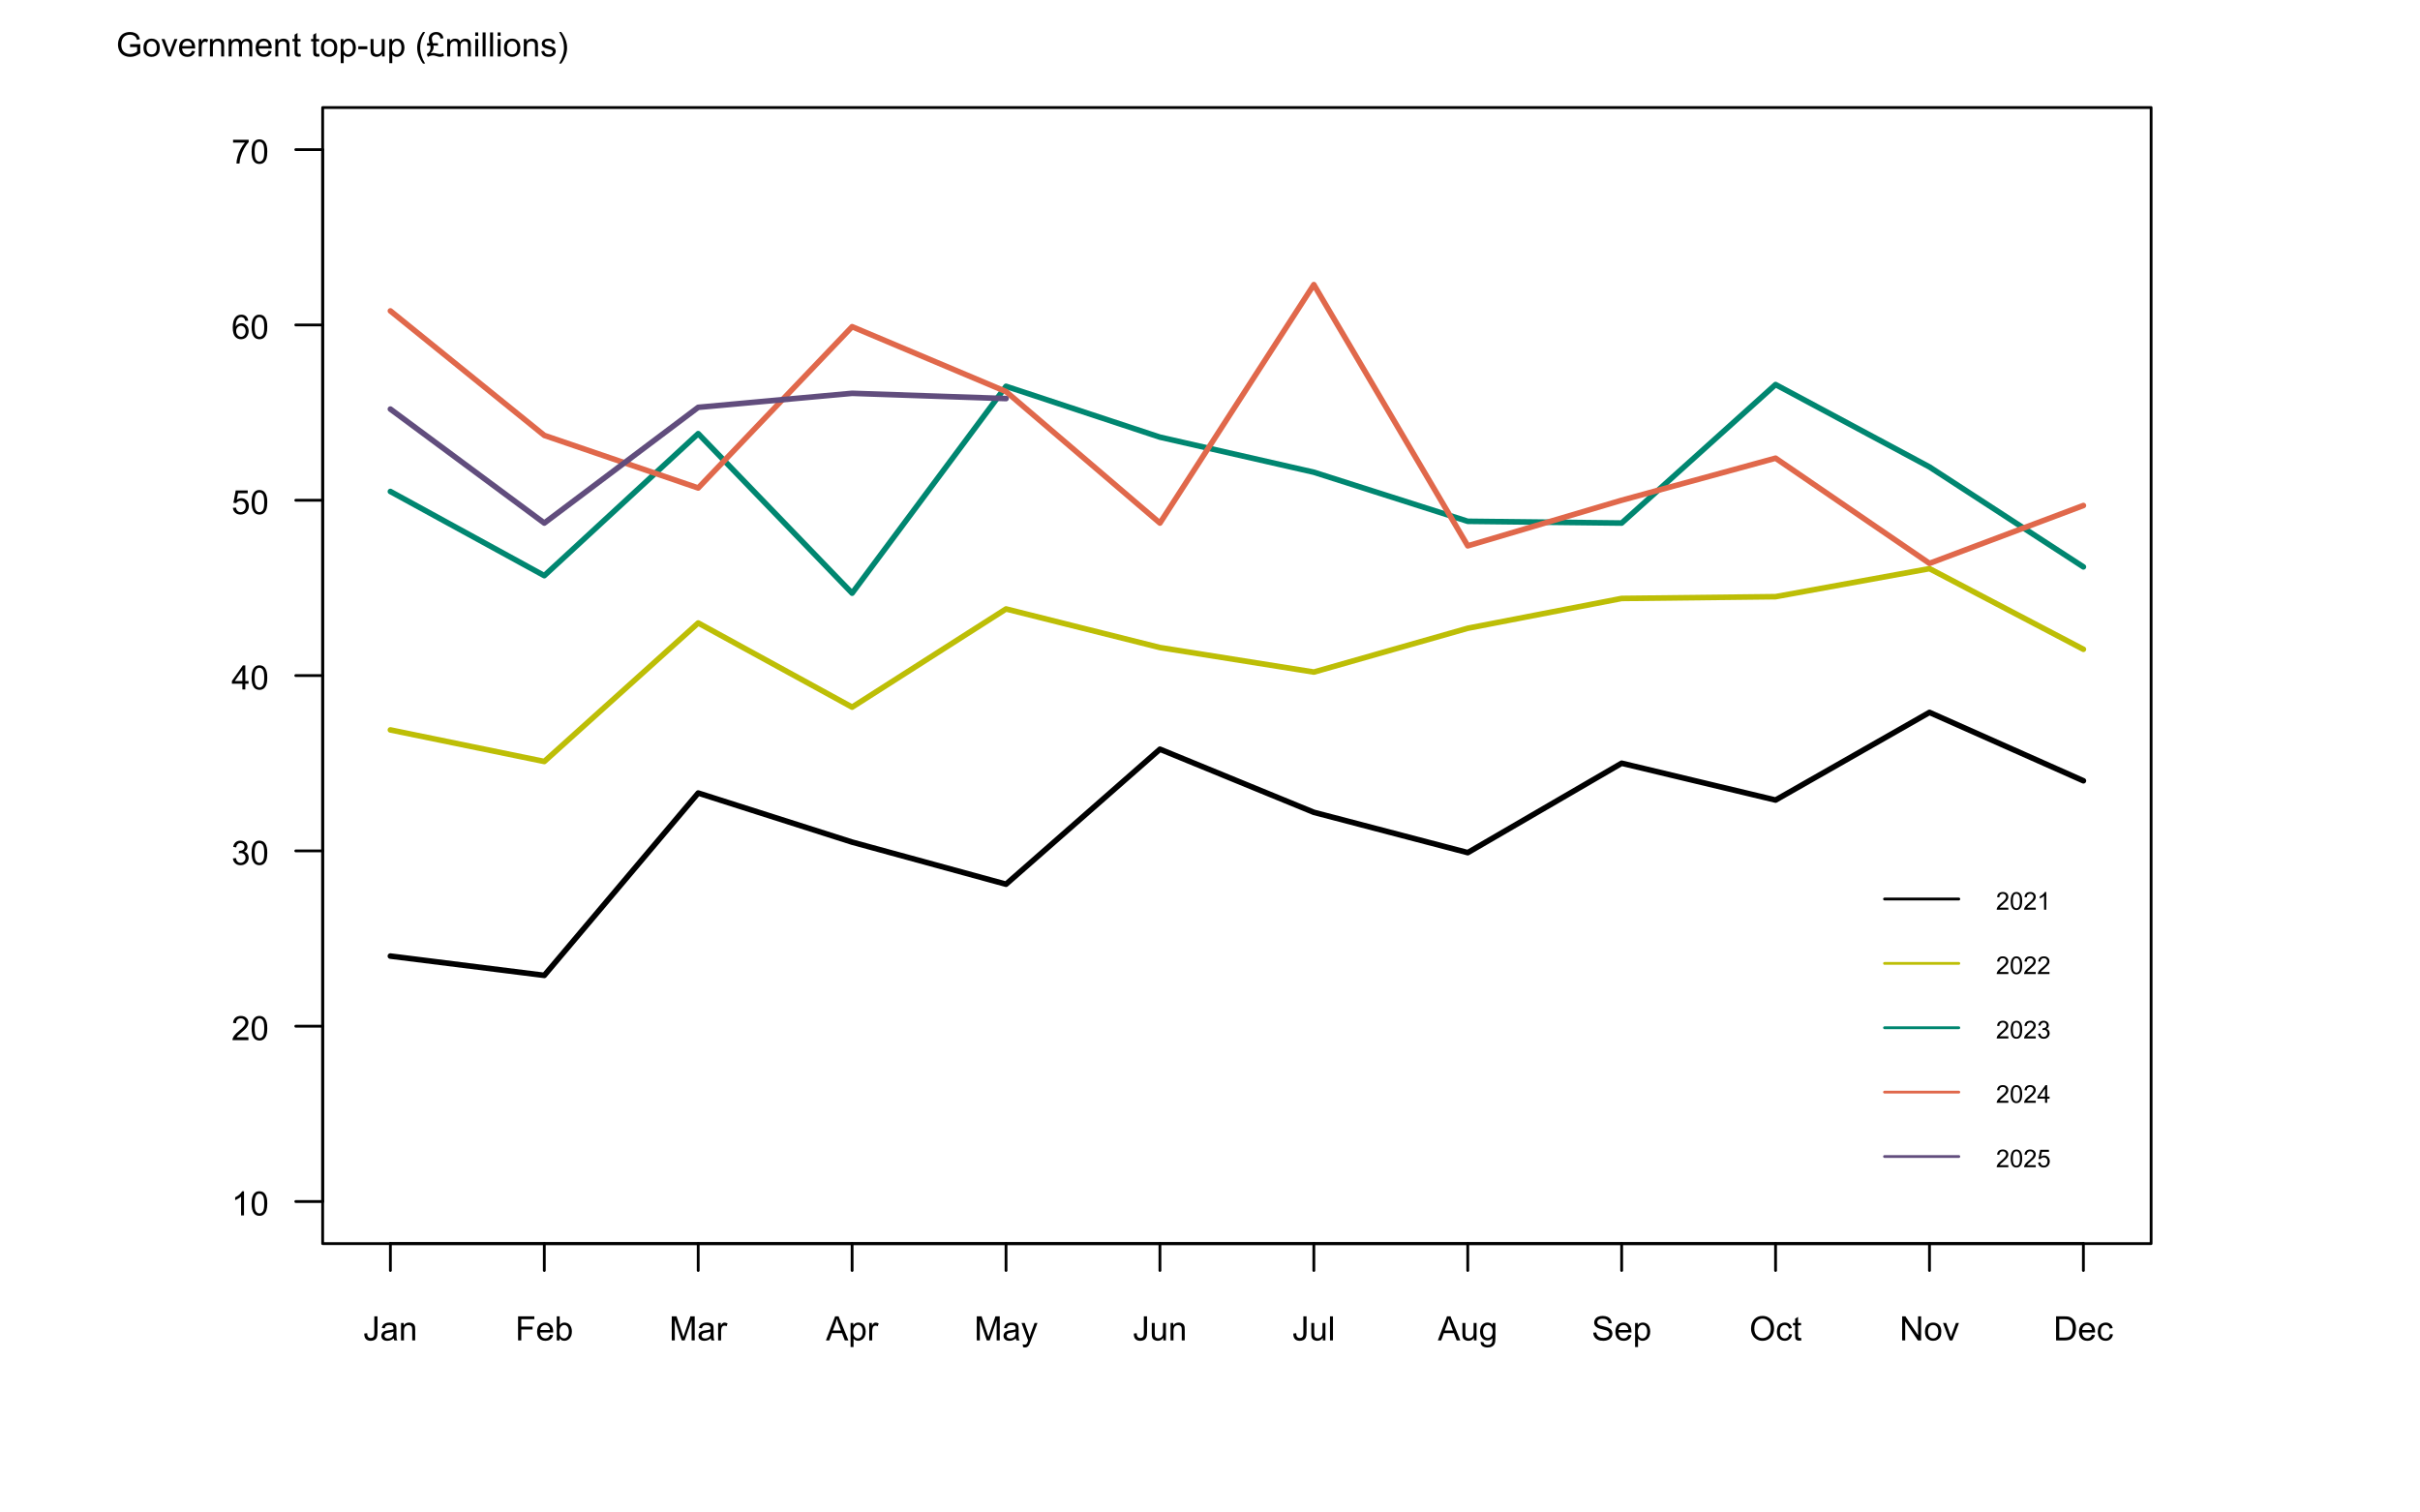 <?xml version="1.0" encoding="UTF-8"?>
<svg xmlns="http://www.w3.org/2000/svg" xmlns:xlink="http://www.w3.org/1999/xlink" width="648" height="405" viewBox="0 0 648 405">
<defs>
<g>
<g id="glyph-0-0">
<path d="M 3.352 0 L 2.562 0 L 2.562 -5.039 C 2.371 -4.859 2.121 -4.676 1.812 -4.496 C 1.504 -4.312 1.227 -4.176 0.98 -4.086 L 0.98 -4.852 C 1.422 -5.059 1.809 -5.312 2.141 -5.609 C 2.473 -5.902 2.707 -6.191 2.844 -6.469 L 3.352 -6.469 Z M 3.352 0 "/>
</g>
<g id="glyph-0-1">
<path d="M 0.375 -3.176 C 0.375 -3.938 0.453 -4.551 0.609 -5.016 C 0.766 -5.48 1 -5.84 1.309 -6.09 C 1.617 -6.344 2.004 -6.469 2.473 -6.469 C 2.82 -6.469 3.121 -6.398 3.383 -6.262 C 3.645 -6.121 3.859 -5.922 4.031 -5.656 C 4.199 -5.395 4.332 -5.078 4.43 -4.699 C 4.527 -4.324 4.574 -3.816 4.574 -3.176 C 4.574 -2.422 4.496 -1.812 4.344 -1.348 C 4.188 -0.883 3.953 -0.523 3.645 -0.27 C 3.336 -0.016 2.945 0.109 2.473 0.109 C 1.852 0.109 1.363 -0.113 1.012 -0.559 C 0.586 -1.094 0.375 -1.969 0.375 -3.176 M 1.188 -3.176 C 1.188 -2.121 1.309 -1.414 1.559 -1.066 C 1.805 -0.715 2.109 -0.539 2.473 -0.539 C 2.836 -0.539 3.145 -0.715 3.391 -1.066 C 3.637 -1.418 3.762 -2.121 3.762 -3.176 C 3.762 -4.238 3.637 -4.941 3.391 -5.289 C 3.145 -5.641 2.836 -5.812 2.465 -5.812 C 2.102 -5.812 1.812 -5.66 1.594 -5.352 C 1.324 -4.961 1.188 -4.234 1.188 -3.176 Z M 1.188 -3.176 "/>
</g>
<g id="glyph-0-2">
<path d="M 4.531 -0.762 L 4.531 0 L 0.273 0 C 0.266 -0.191 0.297 -0.375 0.363 -0.551 C 0.473 -0.84 0.648 -1.125 0.887 -1.406 C 1.125 -1.688 1.469 -2.012 1.922 -2.383 C 2.621 -2.957 3.094 -3.41 3.34 -3.746 C 3.586 -4.082 3.711 -4.398 3.711 -4.699 C 3.711 -5.012 3.598 -5.277 3.371 -5.492 C 3.148 -5.707 2.855 -5.812 2.496 -5.812 C 2.113 -5.812 1.809 -5.699 1.582 -5.473 C 1.352 -5.242 1.238 -4.926 1.234 -4.523 L 0.422 -4.605 C 0.477 -5.211 0.688 -5.676 1.051 -5.992 C 1.414 -6.309 1.902 -6.469 2.516 -6.469 C 3.133 -6.469 3.621 -6.297 3.98 -5.953 C 4.34 -5.613 4.523 -5.188 4.523 -4.68 C 4.523 -4.422 4.469 -4.168 4.363 -3.922 C 4.258 -3.672 4.082 -3.41 3.84 -3.133 C 3.594 -2.859 3.188 -2.48 2.617 -2 C 2.145 -1.602 1.84 -1.332 1.703 -1.188 C 1.57 -1.047 1.461 -0.902 1.371 -0.762 Z M 4.531 -0.762 "/>
</g>
<g id="glyph-0-3">
<path d="M 0.379 -1.699 L 1.168 -1.805 C 1.258 -1.359 1.414 -1.035 1.633 -0.836 C 1.852 -0.641 2.117 -0.539 2.43 -0.539 C 2.801 -0.539 3.117 -0.668 3.371 -0.926 C 3.629 -1.184 3.758 -1.504 3.758 -1.887 C 3.758 -2.25 3.637 -2.547 3.402 -2.785 C 3.164 -3.02 2.863 -3.137 2.496 -3.137 C 2.348 -3.137 2.16 -3.109 1.938 -3.051 L 2.027 -3.742 C 2.078 -3.738 2.121 -3.734 2.152 -3.734 C 2.488 -3.734 2.793 -3.824 3.062 -4 C 3.332 -4.176 3.469 -4.445 3.469 -4.812 C 3.469 -5.102 3.367 -5.344 3.172 -5.531 C 2.977 -5.723 2.723 -5.82 2.414 -5.82 C 2.105 -5.82 1.848 -5.723 1.645 -5.527 C 1.438 -5.336 1.305 -5.047 1.25 -4.656 L 0.457 -4.797 C 0.555 -5.328 0.773 -5.738 1.117 -6.031 C 1.461 -6.324 1.887 -6.469 2.395 -6.469 C 2.746 -6.469 3.07 -6.395 3.367 -6.242 C 3.66 -6.09 3.887 -5.887 4.047 -5.625 C 4.203 -5.363 4.281 -5.086 4.281 -4.793 C 4.281 -4.516 4.207 -4.262 4.055 -4.035 C 3.906 -3.805 3.684 -3.625 3.391 -3.488 C 3.773 -3.402 4.07 -3.219 4.281 -2.941 C 4.492 -2.664 4.598 -2.32 4.598 -1.902 C 4.598 -1.34 4.391 -0.863 3.98 -0.473 C 3.57 -0.082 3.051 0.113 2.426 0.113 C 1.859 0.113 1.391 -0.055 1.016 -0.391 C 0.645 -0.727 0.43 -1.164 0.379 -1.699 Z M 0.379 -1.699 "/>
</g>
<g id="glyph-0-4">
<path d="M 2.91 0 L 2.91 -1.543 L 0.113 -1.543 L 0.113 -2.266 L 3.055 -6.441 L 3.699 -6.441 L 3.699 -2.266 L 4.57 -2.266 L 4.57 -1.543 L 3.699 -1.543 L 3.699 0 L 2.91 0 M 2.91 -2.266 L 2.91 -5.172 L 0.891 -2.266 Z M 2.91 -2.266 "/>
</g>
<g id="glyph-0-5">
<path d="M 0.375 -1.688 L 1.203 -1.758 C 1.266 -1.352 1.41 -1.051 1.633 -0.848 C 1.855 -0.641 2.125 -0.539 2.445 -0.539 C 2.824 -0.539 3.148 -0.684 3.41 -0.973 C 3.672 -1.258 3.805 -1.641 3.805 -2.113 C 3.805 -2.566 3.68 -2.922 3.426 -3.18 C 3.172 -3.441 2.84 -3.574 2.43 -3.574 C 2.176 -3.574 1.945 -3.516 1.742 -3.398 C 1.535 -3.285 1.375 -3.133 1.258 -2.949 L 0.516 -3.047 L 1.137 -6.355 L 4.344 -6.355 L 4.344 -5.598 L 1.77 -5.598 L 1.422 -3.867 C 1.809 -4.137 2.215 -4.27 2.641 -4.273 C 3.203 -4.27 3.68 -4.078 4.066 -3.688 C 4.453 -3.297 4.645 -2.797 4.645 -2.184 C 4.645 -1.602 4.477 -1.098 4.137 -0.672 C 3.723 -0.152 3.156 0.109 2.445 0.109 C 1.855 0.109 1.379 -0.055 1.008 -0.383 C 0.637 -0.711 0.426 -1.145 0.375 -1.688 Z M 0.375 -1.688 "/>
</g>
<g id="glyph-0-6">
<path d="M 4.477 -4.863 L 3.691 -4.805 C 3.621 -5.113 3.52 -5.34 3.391 -5.48 C 3.18 -5.707 2.914 -5.82 2.602 -5.82 C 2.348 -5.82 2.129 -5.75 1.938 -5.609 C 1.688 -5.426 1.492 -5.16 1.348 -4.812 C 1.207 -4.465 1.129 -3.965 1.125 -3.32 C 1.316 -3.613 1.547 -3.828 1.824 -3.969 C 2.098 -4.109 2.387 -4.18 2.688 -4.18 C 3.215 -4.18 3.664 -3.984 4.035 -3.598 C 4.406 -3.207 4.594 -2.707 4.594 -2.094 C 4.594 -1.688 4.504 -1.312 4.332 -0.965 C 4.156 -0.617 3.918 -0.352 3.613 -0.168 C 3.309 0.016 2.961 0.109 2.574 0.109 C 1.914 0.109 1.379 -0.133 0.961 -0.617 C 0.547 -1.102 0.34 -1.902 0.34 -3.016 C 0.34 -4.258 0.566 -5.164 1.027 -5.73 C 1.43 -6.223 1.969 -6.469 2.648 -6.469 C 3.156 -6.469 3.57 -6.328 3.895 -6.043 C 4.219 -5.758 4.414 -5.367 4.477 -4.863 M 1.25 -2.086 C 1.25 -1.816 1.305 -1.555 1.422 -1.305 C 1.539 -1.055 1.699 -0.867 1.906 -0.734 C 2.113 -0.605 2.332 -0.539 2.562 -0.539 C 2.895 -0.539 3.184 -0.676 3.422 -0.945 C 3.664 -1.215 3.785 -1.582 3.785 -2.043 C 3.785 -2.488 3.664 -2.84 3.43 -3.098 C 3.191 -3.352 2.891 -3.48 2.531 -3.48 C 2.172 -3.48 1.871 -3.352 1.621 -3.098 C 1.371 -2.84 1.25 -2.504 1.25 -2.086 Z M 1.25 -2.086 "/>
</g>
<g id="glyph-0-7">
<path d="M 0.426 -5.598 L 0.426 -6.359 L 4.598 -6.359 L 4.598 -5.742 C 4.188 -5.309 3.781 -4.727 3.379 -4.004 C 2.973 -3.281 2.664 -2.535 2.445 -1.77 C 2.285 -1.23 2.184 -0.641 2.141 0 L 1.328 0 C 1.336 -0.508 1.434 -1.121 1.625 -1.836 C 1.816 -2.555 2.09 -3.246 2.445 -3.914 C 2.801 -4.578 3.18 -5.141 3.582 -5.598 Z M 0.426 -5.598 "/>
</g>
<g id="glyph-0-8">
<path d="M 0.258 -1.828 L 1.027 -1.934 C 1.047 -1.441 1.141 -1.105 1.305 -0.922 C 1.469 -0.742 1.695 -0.648 1.984 -0.648 C 2.199 -0.648 2.383 -0.699 2.539 -0.797 C 2.695 -0.895 2.801 -1.027 2.859 -1.199 C 2.918 -1.367 2.949 -1.633 2.949 -2.004 L 2.949 -6.441 L 3.801 -6.441 L 3.801 -2.051 C 3.801 -1.512 3.734 -1.094 3.605 -0.801 C 3.477 -0.504 3.27 -0.277 2.984 -0.125 C 2.703 0.031 2.371 0.109 1.992 0.109 C 1.426 0.109 0.992 -0.055 0.691 -0.379 C 0.391 -0.703 0.246 -1.188 0.258 -1.828 Z M 0.258 -1.828 "/>
</g>
<g id="glyph-0-9">
<path d="M 3.641 -0.574 C 3.344 -0.328 3.062 -0.152 2.793 -0.047 C 2.523 0.055 2.23 0.105 1.922 0.105 C 1.406 0.105 1.012 -0.02 0.738 -0.27 C 0.461 -0.52 0.324 -0.84 0.324 -1.23 C 0.324 -1.461 0.379 -1.668 0.48 -1.855 C 0.586 -2.047 0.723 -2.195 0.891 -2.312 C 1.059 -2.426 1.25 -2.512 1.461 -2.57 C 1.613 -2.613 1.848 -2.652 2.164 -2.688 C 2.801 -2.766 3.27 -2.855 3.574 -2.961 C 3.574 -3.07 3.578 -3.141 3.578 -3.168 C 3.578 -3.492 3.504 -3.719 3.352 -3.852 C 3.152 -4.027 2.852 -4.117 2.453 -4.117 C 2.078 -4.117 1.805 -4.051 1.629 -3.922 C 1.449 -3.793 1.32 -3.562 1.234 -3.23 L 0.461 -3.336 C 0.531 -3.668 0.648 -3.934 0.809 -4.137 C 0.969 -4.34 1.203 -4.496 1.508 -4.609 C 1.812 -4.719 2.164 -4.773 2.566 -4.773 C 2.965 -4.773 3.289 -4.727 3.539 -4.633 C 3.785 -4.539 3.969 -4.422 4.086 -4.277 C 4.203 -4.137 4.285 -3.957 4.332 -3.738 C 4.359 -3.605 4.371 -3.363 4.371 -3.012 L 4.371 -1.957 C 4.371 -1.219 4.391 -0.754 4.422 -0.559 C 4.457 -0.367 4.523 -0.18 4.625 0 L 3.797 0 C 3.715 -0.164 3.66 -0.355 3.641 -0.574 M 3.574 -2.344 C 3.285 -2.227 2.855 -2.125 2.281 -2.043 C 1.957 -1.996 1.727 -1.945 1.59 -1.887 C 1.457 -1.828 1.352 -1.742 1.277 -1.629 C 1.207 -1.516 1.168 -1.391 1.168 -1.254 C 1.168 -1.043 1.25 -0.867 1.41 -0.727 C 1.566 -0.586 1.801 -0.516 2.109 -0.516 C 2.414 -0.516 2.684 -0.582 2.922 -0.715 C 3.16 -0.848 3.332 -1.031 3.445 -1.262 C 3.531 -1.441 3.574 -1.703 3.574 -2.051 Z M 3.574 -2.344 "/>
</g>
<g id="glyph-0-10">
<path d="M 0.594 0 L 0.594 -4.668 L 1.305 -4.668 L 1.305 -4.004 C 1.648 -4.516 2.145 -4.773 2.789 -4.773 C 3.07 -4.773 3.332 -4.723 3.566 -4.621 C 3.801 -4.52 3.977 -4.387 4.094 -4.223 C 4.211 -4.059 4.293 -3.863 4.344 -3.641 C 4.371 -3.492 4.387 -3.234 4.387 -2.871 L 4.387 0 L 3.594 0 L 3.594 -2.84 C 3.594 -3.16 3.562 -3.402 3.504 -3.562 C 3.441 -3.723 3.332 -3.848 3.176 -3.945 C 3.02 -4.039 2.836 -4.086 2.625 -4.086 C 2.285 -4.086 1.996 -3.98 1.75 -3.766 C 1.508 -3.551 1.383 -3.148 1.383 -2.547 L 1.383 0 Z M 0.594 0 "/>
</g>
<g id="glyph-0-11">
<path d="M 0.738 0 L 0.738 -6.441 L 5.086 -6.441 L 5.086 -5.684 L 1.59 -5.684 L 1.59 -3.688 L 4.613 -3.688 L 4.613 -2.926 L 1.59 -2.926 L 1.59 0 Z M 0.738 0 "/>
</g>
<g id="glyph-0-12">
<path d="M 3.789 -1.504 L 4.605 -1.402 C 4.477 -0.926 4.238 -0.555 3.891 -0.289 C 3.539 -0.027 3.094 0.105 2.555 0.105 C 1.871 0.105 1.328 -0.105 0.93 -0.523 C 0.531 -0.945 0.328 -1.535 0.328 -2.293 C 0.328 -3.078 0.531 -3.688 0.938 -4.121 C 1.34 -4.555 1.863 -4.773 2.508 -4.773 C 3.133 -4.773 3.645 -4.559 4.039 -4.137 C 4.434 -3.711 4.633 -3.113 4.633 -2.344 C 4.633 -2.297 4.629 -2.227 4.629 -2.133 L 1.148 -2.133 C 1.176 -1.617 1.32 -1.227 1.582 -0.953 C 1.844 -0.68 2.168 -0.547 2.559 -0.547 C 2.848 -0.547 3.094 -0.621 3.301 -0.773 C 3.504 -0.926 3.668 -1.168 3.789 -1.504 M 1.191 -2.781 L 3.797 -2.781 C 3.762 -3.176 3.66 -3.469 3.5 -3.664 C 3.246 -3.969 2.918 -4.121 2.52 -4.121 C 2.156 -4.121 1.848 -4 1.602 -3.758 C 1.355 -3.516 1.219 -3.188 1.191 -2.781 Z M 1.191 -2.781 "/>
</g>
<g id="glyph-0-13">
<path d="M 1.324 0 L 0.59 0 L 0.59 -6.441 L 1.379 -6.441 L 1.379 -4.145 C 1.715 -4.562 2.141 -4.773 2.66 -4.773 C 2.945 -4.773 3.219 -4.715 3.473 -4.598 C 3.73 -4.484 3.941 -4.32 4.105 -4.109 C 4.273 -3.902 4.402 -3.648 4.496 -3.352 C 4.59 -3.059 4.637 -2.742 4.637 -2.402 C 4.637 -1.605 4.438 -0.984 4.043 -0.551 C 3.648 -0.113 3.172 0.105 2.617 0.105 C 2.066 0.105 1.637 -0.125 1.324 -0.586 L 1.324 0 M 1.312 -2.367 C 1.312 -1.809 1.391 -1.406 1.543 -1.156 C 1.793 -0.75 2.129 -0.547 2.555 -0.547 C 2.898 -0.547 3.199 -0.695 3.449 -0.996 C 3.703 -1.297 3.828 -1.742 3.828 -2.336 C 3.828 -2.945 3.707 -3.398 3.465 -3.688 C 3.223 -3.977 2.93 -4.121 2.59 -4.121 C 2.242 -4.121 1.945 -3.973 1.691 -3.672 C 1.441 -3.371 1.312 -2.938 1.312 -2.367 Z M 1.312 -2.367 "/>
</g>
<g id="glyph-0-14">
<path d="M 0.668 0 L 0.668 -6.441 L 1.953 -6.441 L 3.477 -1.883 C 3.617 -1.457 3.719 -1.137 3.785 -0.926 C 3.855 -1.16 3.973 -1.504 4.125 -1.961 L 5.668 -6.441 L 6.816 -6.441 L 6.816 0 L 5.992 0 L 5.992 -5.391 L 4.121 0 L 3.352 0 L 1.488 -5.484 L 1.488 0 Z M 0.668 0 "/>
</g>
<g id="glyph-0-15">
<path d="M 0.586 0 L 0.586 -4.668 L 1.297 -4.668 L 1.297 -3.961 C 1.477 -4.289 1.645 -4.508 1.801 -4.613 C 1.953 -4.719 2.121 -4.773 2.309 -4.773 C 2.574 -4.773 2.844 -4.688 3.121 -4.516 L 2.848 -3.785 C 2.656 -3.898 2.461 -3.953 2.266 -3.953 C 2.094 -3.953 1.938 -3.902 1.801 -3.801 C 1.664 -3.695 1.566 -3.551 1.508 -3.367 C 1.418 -3.086 1.375 -2.777 1.375 -2.445 L 1.375 0 Z M 0.586 0 "/>
</g>
<g id="glyph-0-16">
<path d="M -0.012 0 L 2.461 -6.441 L 3.379 -6.441 L 6.016 0 L 5.047 0 L 4.293 -1.953 L 1.602 -1.953 L 0.891 0 L -0.012 0 M 1.844 -2.645 L 4.031 -2.645 L 3.359 -4.43 C 3.152 -4.973 3 -5.418 2.898 -5.766 C 2.816 -5.352 2.703 -4.941 2.555 -4.535 Z M 1.844 -2.645 "/>
</g>
<g id="glyph-0-17">
<path d="M 0.594 1.789 L 0.594 -4.668 L 1.312 -4.668 L 1.312 -4.062 C 1.484 -4.297 1.676 -4.477 1.891 -4.594 C 2.102 -4.715 2.363 -4.773 2.668 -4.773 C 3.066 -4.773 3.418 -4.668 3.723 -4.465 C 4.027 -4.258 4.258 -3.969 4.414 -3.598 C 4.566 -3.223 4.645 -2.812 4.645 -2.367 C 4.645 -1.891 4.559 -1.461 4.387 -1.078 C 4.215 -0.695 3.969 -0.402 3.641 -0.199 C 3.312 0.004 2.969 0.105 2.609 0.105 C 2.348 0.105 2.109 0.051 1.902 -0.062 C 1.691 -0.172 1.52 -0.312 1.383 -0.484 L 1.383 1.789 L 0.594 1.789 M 1.309 -2.309 C 1.309 -1.707 1.43 -1.262 1.676 -0.977 C 1.918 -0.688 2.211 -0.547 2.559 -0.547 C 2.91 -0.547 3.211 -0.695 3.461 -0.992 C 3.711 -1.289 3.836 -1.75 3.836 -2.375 C 3.836 -2.969 3.715 -3.414 3.469 -3.711 C 3.227 -4.004 2.934 -4.152 2.594 -4.152 C 2.254 -4.152 1.957 -3.996 1.699 -3.68 C 1.438 -3.367 1.309 -2.906 1.309 -2.309 Z M 1.309 -2.309 "/>
</g>
<g id="glyph-0-18">
<path d="M 0.559 1.797 L 0.469 1.055 C 0.645 1.102 0.793 1.125 0.922 1.125 C 1.098 1.125 1.238 1.094 1.344 1.039 C 1.449 0.977 1.535 0.895 1.605 0.789 C 1.652 0.711 1.734 0.516 1.844 0.203 C 1.859 0.156 1.883 0.094 1.914 0.008 L 0.145 -4.668 L 0.996 -4.668 L 1.969 -1.965 C 2.094 -1.621 2.207 -1.262 2.309 -0.883 C 2.398 -1.246 2.508 -1.602 2.633 -1.945 L 3.629 -4.668 L 4.422 -4.668 L 2.645 0.078 C 2.453 0.59 2.309 0.945 2.203 1.137 C 2.062 1.398 1.898 1.59 1.719 1.711 C 1.535 1.832 1.32 1.895 1.066 1.895 C 0.914 1.895 0.746 1.863 0.559 1.797 Z M 0.559 1.797 "/>
</g>
<g id="glyph-0-19">
<path d="M 3.652 0 L 3.652 -0.688 C 3.289 -0.156 2.797 0.105 2.172 0.105 C 1.895 0.105 1.637 0.051 1.398 -0.055 C 1.16 -0.156 0.984 -0.289 0.867 -0.449 C 0.754 -0.609 0.672 -0.805 0.625 -1.039 C 0.59 -1.191 0.574 -1.438 0.574 -1.773 L 0.574 -4.668 L 1.367 -4.668 L 1.367 -2.078 C 1.367 -1.664 1.383 -1.387 1.414 -1.242 C 1.465 -1.035 1.57 -0.871 1.73 -0.754 C 1.891 -0.637 2.094 -0.574 2.328 -0.574 C 2.566 -0.574 2.789 -0.637 2.996 -0.758 C 3.203 -0.879 3.352 -1.047 3.438 -1.254 C 3.523 -1.465 3.57 -1.77 3.57 -2.168 L 3.57 -4.668 L 4.359 -4.668 L 4.359 0 Z M 3.652 0 "/>
</g>
<g id="glyph-0-20">
<path d="M 0.574 0 L 0.574 -6.441 L 1.367 -6.441 L 1.367 0 Z M 0.574 0 "/>
</g>
<g id="glyph-0-21">
<path d="M 0.449 0.387 L 1.219 0.5 C 1.25 0.738 1.34 0.91 1.484 1.02 C 1.68 1.164 1.949 1.238 2.289 1.238 C 2.656 1.238 2.938 1.164 3.137 1.02 C 3.336 0.871 3.473 0.668 3.543 0.406 C 3.582 0.242 3.602 -0.094 3.598 -0.609 C 3.254 -0.203 2.824 0 2.309 0 C 1.664 0 1.168 -0.23 0.816 -0.695 C 0.465 -1.156 0.289 -1.711 0.289 -2.359 C 0.289 -2.805 0.371 -3.215 0.531 -3.594 C 0.691 -3.969 0.926 -4.258 1.234 -4.465 C 1.539 -4.668 1.898 -4.773 2.312 -4.773 C 2.863 -4.773 3.316 -4.551 3.672 -4.105 L 3.672 -4.668 L 4.402 -4.668 L 4.402 -0.633 C 4.402 0.094 4.328 0.609 4.18 0.91 C 4.035 1.215 3.801 1.453 3.477 1.629 C 3.156 1.805 2.762 1.895 2.293 1.895 C 1.738 1.895 1.289 1.77 0.945 1.52 C 0.602 1.27 0.438 0.891 0.449 0.387 M 1.102 -2.418 C 1.102 -1.805 1.223 -1.359 1.469 -1.078 C 1.711 -0.797 2.016 -0.656 2.383 -0.656 C 2.746 -0.656 3.051 -0.793 3.297 -1.074 C 3.543 -1.355 3.664 -1.793 3.664 -2.391 C 3.664 -2.961 3.539 -3.391 3.285 -3.684 C 3.031 -3.973 2.727 -4.117 2.367 -4.117 C 2.016 -4.117 1.719 -3.977 1.473 -3.688 C 1.227 -3.402 1.102 -2.98 1.102 -2.418 Z M 1.102 -2.418 "/>
</g>
<g id="glyph-0-22">
<path d="M 0.406 -2.07 L 1.207 -2.141 C 1.246 -1.816 1.336 -1.555 1.473 -1.348 C 1.613 -1.141 1.828 -0.973 2.121 -0.848 C 2.414 -0.719 2.746 -0.656 3.109 -0.656 C 3.438 -0.656 3.723 -0.703 3.973 -0.801 C 4.223 -0.898 4.406 -1.027 4.527 -1.199 C 4.648 -1.367 4.711 -1.551 4.711 -1.75 C 4.711 -1.953 4.652 -2.129 4.535 -2.277 C 4.418 -2.43 4.223 -2.555 3.953 -2.66 C 3.781 -2.727 3.398 -2.832 2.809 -2.973 C 2.215 -3.113 1.801 -3.25 1.562 -3.375 C 1.258 -3.535 1.027 -3.734 0.875 -3.977 C 0.727 -4.215 0.648 -4.48 0.648 -4.777 C 0.648 -5.102 0.742 -5.406 0.926 -5.688 C 1.113 -5.973 1.383 -6.188 1.734 -6.332 C 2.09 -6.48 2.484 -6.551 2.918 -6.551 C 3.395 -6.551 3.816 -6.477 4.18 -6.32 C 4.547 -6.168 4.828 -5.941 5.023 -5.641 C 5.219 -5.344 5.324 -5.004 5.34 -4.629 L 4.523 -4.566 C 4.477 -4.973 4.328 -5.281 4.074 -5.488 C 3.824 -5.695 3.449 -5.801 2.953 -5.801 C 2.438 -5.801 2.062 -5.707 1.824 -5.516 C 1.59 -5.328 1.473 -5.102 1.473 -4.836 C 1.473 -4.602 1.555 -4.414 1.723 -4.262 C 1.887 -4.113 2.316 -3.961 3.008 -3.805 C 3.699 -3.648 4.176 -3.508 4.434 -3.391 C 4.809 -3.219 5.086 -3 5.266 -2.734 C 5.441 -2.469 5.531 -2.164 5.531 -1.82 C 5.531 -1.477 5.434 -1.152 5.238 -0.852 C 5.043 -0.547 4.762 -0.312 4.391 -0.145 C 4.023 0.027 3.609 0.109 3.152 0.109 C 2.566 0.109 2.078 0.023 1.684 -0.145 C 1.293 -0.316 0.98 -0.57 0.758 -0.91 C 0.535 -1.254 0.414 -1.641 0.406 -2.07 Z M 0.406 -2.07 "/>
</g>
<g id="glyph-0-23">
<path d="M 0.434 -3.137 C 0.434 -4.207 0.723 -5.043 1.297 -5.648 C 1.871 -6.254 2.613 -6.555 3.52 -6.555 C 4.113 -6.555 4.652 -6.414 5.129 -6.129 C 5.605 -5.848 5.969 -5.449 6.219 -4.941 C 6.473 -4.434 6.598 -3.855 6.598 -3.211 C 6.598 -2.559 6.465 -1.973 6.199 -1.461 C 5.938 -0.941 5.562 -0.555 5.078 -0.289 C 4.598 -0.023 4.074 0.109 3.516 0.109 C 2.91 0.109 2.367 -0.035 1.891 -0.328 C 1.41 -0.621 1.051 -1.023 0.805 -1.531 C 0.559 -2.035 0.434 -2.57 0.434 -3.137 M 1.312 -3.125 C 1.312 -2.348 1.523 -1.738 1.941 -1.289 C 2.359 -0.844 2.883 -0.621 3.512 -0.621 C 4.152 -0.621 4.68 -0.844 5.094 -1.297 C 5.512 -1.746 5.719 -2.387 5.719 -3.219 C 5.719 -3.742 5.629 -4.199 5.453 -4.59 C 5.273 -4.98 5.016 -5.285 4.672 -5.5 C 4.332 -5.715 3.949 -5.824 3.523 -5.824 C 2.922 -5.824 2.402 -5.617 1.965 -5.199 C 1.531 -4.785 1.312 -4.094 1.312 -3.125 Z M 1.312 -3.125 "/>
</g>
<g id="glyph-0-24">
<path d="M 3.641 -1.711 L 4.418 -1.609 C 4.332 -1.07 4.113 -0.652 3.766 -0.348 C 3.414 -0.047 2.984 0.105 2.473 0.105 C 1.836 0.105 1.32 -0.102 0.934 -0.52 C 0.547 -0.938 0.352 -1.535 0.352 -2.316 C 0.352 -2.82 0.434 -3.262 0.602 -3.641 C 0.77 -4.016 1.023 -4.301 1.363 -4.488 C 1.707 -4.68 2.078 -4.773 2.477 -4.773 C 2.984 -4.773 3.398 -4.645 3.723 -4.387 C 4.043 -4.133 4.25 -3.766 4.344 -3.297 L 3.574 -3.176 C 3.5 -3.492 3.371 -3.727 3.184 -3.883 C 2.996 -4.043 2.773 -4.121 2.508 -4.121 C 2.109 -4.121 1.785 -3.98 1.539 -3.695 C 1.289 -3.406 1.164 -2.957 1.164 -2.336 C 1.164 -1.711 1.285 -1.254 1.523 -0.973 C 1.766 -0.688 2.078 -0.547 2.465 -0.547 C 2.777 -0.547 3.035 -0.641 3.242 -0.832 C 3.449 -1.02 3.582 -1.312 3.641 -1.711 Z M 3.641 -1.711 "/>
</g>
<g id="glyph-0-25">
<path d="M 2.32 -0.707 L 2.434 -0.008 C 2.211 0.039 2.012 0.062 1.836 0.062 C 1.551 0.062 1.328 0.016 1.168 -0.074 C 1.012 -0.164 0.898 -0.285 0.836 -0.434 C 0.77 -0.582 0.738 -0.891 0.738 -1.367 L 0.738 -4.051 L 0.156 -4.051 L 0.156 -4.668 L 0.738 -4.668 L 0.738 -5.824 L 1.523 -6.297 L 1.523 -4.668 L 2.32 -4.668 L 2.32 -4.051 L 1.523 -4.051 L 1.523 -1.324 C 1.523 -1.098 1.539 -0.953 1.566 -0.887 C 1.594 -0.824 1.641 -0.773 1.703 -0.734 C 1.766 -0.695 1.855 -0.676 1.973 -0.676 C 2.062 -0.676 2.176 -0.688 2.32 -0.707 Z M 2.32 -0.707 "/>
</g>
<g id="glyph-0-26">
<path d="M 0.688 0 L 0.688 -6.441 L 1.559 -6.441 L 4.945 -1.383 L 4.945 -6.441 L 5.762 -6.441 L 5.762 0 L 4.887 0 L 1.504 -5.062 L 1.504 0 Z M 0.688 0 "/>
</g>
<g id="glyph-0-27">
<path d="M 0.297 -2.332 C 0.297 -3.199 0.539 -3.836 1.02 -4.254 C 1.422 -4.598 1.91 -4.773 2.488 -4.773 C 3.129 -4.773 3.652 -4.562 4.062 -4.141 C 4.469 -3.723 4.672 -3.141 4.672 -2.398 C 4.672 -1.797 4.582 -1.328 4.402 -0.98 C 4.223 -0.637 3.957 -0.371 3.613 -0.18 C 3.27 0.012 2.895 0.105 2.488 0.105 C 1.832 0.105 1.305 -0.105 0.902 -0.523 C 0.5 -0.941 0.297 -1.547 0.297 -2.332 M 1.113 -2.332 C 1.113 -1.734 1.242 -1.289 1.504 -0.992 C 1.762 -0.695 2.094 -0.547 2.488 -0.547 C 2.879 -0.547 3.207 -0.695 3.469 -0.992 C 3.727 -1.293 3.859 -1.746 3.859 -2.359 C 3.859 -2.938 3.727 -3.375 3.465 -3.672 C 3.203 -3.969 2.875 -4.117 2.488 -4.117 C 2.094 -4.117 1.762 -3.969 1.504 -3.672 C 1.242 -3.379 1.113 -2.93 1.113 -2.332 Z M 1.113 -2.332 "/>
</g>
<g id="glyph-0-28">
<path d="M 1.891 0 L 0.113 -4.668 L 0.949 -4.668 L 1.953 -1.871 C 2.059 -1.57 2.16 -1.258 2.25 -0.93 C 2.32 -1.18 2.418 -1.473 2.543 -1.82 L 3.582 -4.668 L 4.395 -4.668 L 2.629 0 Z M 1.891 0 "/>
</g>
<g id="glyph-0-29">
<path d="M 0.695 0 L 0.695 -6.441 L 2.914 -6.441 C 3.414 -6.441 3.797 -6.41 4.062 -6.352 C 4.43 -6.266 4.746 -6.109 5.004 -5.891 C 5.344 -5.602 5.598 -5.234 5.77 -4.789 C 5.938 -4.34 6.02 -3.832 6.02 -3.258 C 6.02 -2.766 5.965 -2.332 5.848 -1.957 C 5.734 -1.578 5.59 -1.266 5.41 -1.016 C 5.23 -0.77 5.035 -0.574 4.824 -0.434 C 4.609 -0.289 4.355 -0.184 4.055 -0.109 C 3.754 -0.035 3.41 0 3.02 0 L 0.695 0 M 1.547 -0.762 L 2.922 -0.762 C 3.348 -0.762 3.68 -0.801 3.922 -0.879 C 4.164 -0.957 4.355 -1.07 4.5 -1.211 C 4.703 -1.414 4.859 -1.688 4.973 -2.027 C 5.086 -2.371 5.141 -2.781 5.141 -3.27 C 5.141 -3.941 5.031 -4.461 4.809 -4.824 C 4.59 -5.184 4.32 -5.426 4.004 -5.551 C 3.773 -5.637 3.406 -5.684 2.898 -5.684 L 1.547 -5.684 Z M 1.547 -0.762 "/>
</g>
<g id="glyph-0-30">
<path d="M 3.711 -2.527 L 3.711 -3.281 L 6.438 -3.289 L 6.438 -0.898 C 6.02 -0.562 5.586 -0.312 5.141 -0.145 C 4.695 0.027 4.238 0.109 3.77 0.109 C 3.137 0.109 2.562 -0.027 2.047 -0.297 C 1.527 -0.566 1.137 -0.961 0.875 -1.473 C 0.609 -1.984 0.48 -2.559 0.48 -3.191 C 0.48 -3.816 0.609 -4.402 0.871 -4.945 C 1.133 -5.488 1.512 -5.895 2.004 -6.156 C 2.496 -6.422 3.062 -6.551 3.703 -6.551 C 4.172 -6.551 4.59 -6.477 4.969 -6.324 C 5.344 -6.176 5.641 -5.965 5.852 -5.695 C 6.066 -5.426 6.23 -5.074 6.34 -4.641 L 5.57 -4.43 C 5.477 -4.758 5.355 -5.016 5.211 -5.203 C 5.066 -5.391 4.863 -5.539 4.598 -5.652 C 4.328 -5.766 4.035 -5.824 3.711 -5.824 C 3.32 -5.824 2.98 -5.762 2.699 -5.645 C 2.414 -5.527 2.184 -5.371 2.012 -5.176 C 1.836 -4.984 1.699 -4.77 1.605 -4.539 C 1.441 -4.141 1.359 -3.707 1.359 -3.242 C 1.359 -2.668 1.457 -2.188 1.656 -1.801 C 1.852 -1.414 2.141 -1.129 2.52 -0.941 C 2.895 -0.754 3.297 -0.66 3.723 -0.66 C 4.09 -0.66 4.453 -0.73 4.805 -0.871 C 5.156 -1.016 5.422 -1.164 5.602 -1.328 L 5.602 -2.527 Z M 3.711 -2.527 "/>
</g>
<g id="glyph-0-31">
<path d="M 0.594 0 L 0.594 -4.668 L 1.301 -4.668 L 1.301 -4.012 C 1.445 -4.242 1.641 -4.426 1.887 -4.562 C 2.129 -4.703 2.406 -4.773 2.715 -4.773 C 3.062 -4.773 3.344 -4.699 3.566 -4.559 C 3.789 -4.414 3.941 -4.211 4.035 -3.953 C 4.402 -4.5 4.883 -4.773 5.477 -4.773 C 5.938 -4.773 6.293 -4.645 6.543 -4.387 C 6.793 -4.133 6.918 -3.738 6.918 -3.203 L 6.918 0 L 6.129 0 L 6.129 -2.941 C 6.129 -3.258 6.105 -3.484 6.055 -3.625 C 6.004 -3.762 5.91 -3.875 5.773 -3.961 C 5.641 -4.043 5.48 -4.086 5.301 -4.086 C 4.973 -4.086 4.699 -3.977 4.484 -3.758 C 4.266 -3.543 4.156 -3.191 4.156 -2.711 L 4.156 0 L 3.367 0 L 3.367 -3.031 C 3.367 -3.383 3.301 -3.648 3.172 -3.824 C 3.043 -4 2.832 -4.086 2.539 -4.086 C 2.316 -4.086 2.113 -4.027 1.922 -3.91 C 1.734 -3.793 1.598 -3.621 1.512 -3.398 C 1.426 -3.172 1.383 -2.848 1.383 -2.422 L 1.383 0 Z M 0.594 0 "/>
</g>
<g id="glyph-0-32">
</g>
<g id="glyph-0-33">
<path d="M 0.285 -1.934 L 0.285 -2.73 L 2.715 -2.73 L 2.715 -1.934 Z M 0.285 -1.934 "/>
</g>
<g id="glyph-0-34">
<path d="M 2.105 1.895 C 1.668 1.344 1.301 0.699 0.996 -0.039 C 0.695 -0.777 0.547 -1.543 0.547 -2.332 C 0.547 -3.031 0.656 -3.699 0.883 -4.336 C 1.148 -5.078 1.555 -5.816 2.105 -6.551 L 2.672 -6.551 C 2.316 -5.941 2.082 -5.508 1.969 -5.246 C 1.789 -4.844 1.648 -4.422 1.547 -3.98 C 1.422 -3.434 1.359 -2.883 1.359 -2.328 C 1.359 -0.922 1.797 0.488 2.672 1.895 Z M 2.105 1.895 "/>
</g>
<g id="glyph-0-35">
<path d="M 1.742 -3.555 L 3.125 -3.555 L 3.125 -2.906 L 1.875 -2.906 C 1.934 -2.777 1.961 -2.648 1.961 -2.52 C 1.961 -2.262 1.898 -1.992 1.777 -1.711 C 1.656 -1.426 1.457 -1.137 1.18 -0.84 C 1.41 -0.902 1.621 -0.938 1.812 -0.938 C 2.055 -0.938 2.328 -0.898 2.633 -0.828 C 3.137 -0.707 3.477 -0.645 3.656 -0.645 C 3.871 -0.645 4.152 -0.727 4.5 -0.891 L 4.754 -0.168 C 4.484 -0.055 4.277 0.023 4.129 0.059 C 3.98 0.094 3.832 0.109 3.688 0.109 C 3.562 0.109 3.438 0.098 3.312 0.074 C 3.234 0.059 3.043 0.008 2.746 -0.086 C 2.445 -0.18 2.25 -0.234 2.164 -0.25 C 2.023 -0.273 1.887 -0.285 1.75 -0.285 C 1.539 -0.285 1.312 -0.25 1.074 -0.176 C 0.836 -0.102 0.617 -0.004 0.422 0.125 L 0.117 -0.637 C 0.398 -0.793 0.637 -1.016 0.836 -1.305 C 1.031 -1.59 1.129 -1.945 1.129 -2.359 C 1.129 -2.539 1.105 -2.719 1.055 -2.906 L 0.195 -2.906 L 0.195 -3.555 L 0.871 -3.555 C 0.773 -3.883 0.711 -4.121 0.688 -4.273 C 0.66 -4.426 0.645 -4.57 0.645 -4.715 C 0.645 -5.324 0.871 -5.801 1.324 -6.145 C 1.688 -6.414 2.125 -6.551 2.641 -6.551 C 3.172 -6.551 3.609 -6.406 3.953 -6.113 C 4.297 -5.824 4.508 -5.414 4.586 -4.887 L 3.801 -4.77 C 3.758 -5.121 3.625 -5.398 3.406 -5.598 C 3.191 -5.801 2.93 -5.902 2.625 -5.902 C 2.297 -5.902 2.027 -5.797 1.812 -5.586 C 1.598 -5.379 1.488 -5.125 1.488 -4.828 C 1.488 -4.504 1.574 -4.078 1.742 -3.555 Z M 1.742 -3.555 "/>
</g>
<g id="glyph-0-36">
<path d="M 0.598 -5.531 L 0.598 -6.441 L 1.391 -6.441 L 1.391 -5.531 L 0.598 -5.531 M 0.598 0 L 0.598 -4.668 L 1.391 -4.668 L 1.391 0 Z M 0.598 0 "/>
</g>
<g id="glyph-0-37">
<path d="M 0.277 -1.395 L 1.059 -1.516 C 1.102 -1.203 1.227 -0.961 1.426 -0.797 C 1.625 -0.629 1.906 -0.547 2.266 -0.547 C 2.629 -0.547 2.898 -0.617 3.078 -0.766 C 3.25 -0.914 3.34 -1.09 3.34 -1.289 C 3.34 -1.465 3.262 -1.605 3.105 -1.711 C 3 -1.781 2.73 -1.867 2.297 -1.977 C 1.719 -2.125 1.316 -2.25 1.094 -2.359 C 0.867 -2.465 0.699 -2.613 0.582 -2.801 C 0.465 -2.992 0.41 -3.199 0.41 -3.43 C 0.41 -3.637 0.457 -3.828 0.551 -4.004 C 0.648 -4.184 0.777 -4.328 0.941 -4.445 C 1.062 -4.539 1.23 -4.613 1.445 -4.68 C 1.656 -4.742 1.883 -4.773 2.125 -4.773 C 2.492 -4.773 2.816 -4.719 3.09 -4.613 C 3.367 -4.508 3.574 -4.367 3.703 -4.188 C 3.836 -4.004 3.926 -3.766 3.977 -3.461 L 3.203 -3.359 C 3.168 -3.598 3.066 -3.785 2.898 -3.922 C 2.73 -4.055 2.492 -4.121 2.184 -4.121 C 1.82 -4.121 1.562 -4.062 1.406 -3.941 C 1.25 -3.82 1.172 -3.68 1.172 -3.52 C 1.172 -3.418 1.207 -3.324 1.27 -3.242 C 1.336 -3.156 1.434 -3.086 1.574 -3.031 C 1.652 -3.004 1.887 -2.938 2.273 -2.828 C 2.832 -2.68 3.223 -2.559 3.441 -2.465 C 3.664 -2.367 3.836 -2.23 3.965 -2.047 C 4.09 -1.867 4.152 -1.641 4.152 -1.371 C 4.152 -1.105 4.074 -0.859 3.922 -0.625 C 3.77 -0.395 3.547 -0.215 3.258 -0.086 C 2.965 0.043 2.637 0.105 2.273 0.105 C 1.664 0.105 1.203 -0.02 0.887 -0.273 C 0.566 -0.523 0.363 -0.898 0.277 -1.395 Z M 0.277 -1.395 "/>
</g>
<g id="glyph-0-38">
<path d="M 1.113 1.895 L 0.547 1.895 C 1.422 0.488 1.859 -0.922 1.859 -2.328 C 1.859 -2.879 1.797 -3.426 1.672 -3.969 C 1.57 -4.406 1.43 -4.828 1.254 -5.234 C 1.137 -5.496 0.902 -5.938 0.547 -6.551 L 1.113 -6.551 C 1.664 -5.816 2.07 -5.078 2.332 -4.336 C 2.559 -3.699 2.672 -3.031 2.672 -2.332 C 2.672 -1.543 2.52 -0.777 2.219 -0.039 C 1.914 0.699 1.547 1.344 1.113 1.895 Z M 1.113 1.895 "/>
</g>
<g id="glyph-1-0">
<path d="M 3.324 -0.559 L 3.324 0 L 0.199 0 C 0.195 -0.141 0.219 -0.273 0.266 -0.402 C 0.348 -0.617 0.473 -0.824 0.648 -1.031 C 0.824 -1.238 1.078 -1.477 1.41 -1.746 C 1.922 -2.168 2.27 -2.5 2.449 -2.746 C 2.629 -2.992 2.719 -3.227 2.719 -3.445 C 2.719 -3.676 2.637 -3.867 2.473 -4.027 C 2.309 -4.184 2.094 -4.262 1.832 -4.262 C 1.551 -4.262 1.328 -4.18 1.16 -4.012 C 0.992 -3.844 0.906 -3.613 0.906 -3.316 L 0.309 -3.379 C 0.352 -3.82 0.504 -4.16 0.77 -4.395 C 1.035 -4.629 1.395 -4.742 1.844 -4.742 C 2.297 -4.742 2.656 -4.617 2.918 -4.367 C 3.184 -4.117 3.316 -3.805 3.316 -3.434 C 3.316 -3.242 3.277 -3.059 3.199 -2.875 C 3.121 -2.691 2.996 -2.5 2.816 -2.297 C 2.637 -2.098 2.336 -1.82 1.922 -1.465 C 1.574 -1.176 1.348 -0.977 1.25 -0.871 C 1.152 -0.766 1.07 -0.664 1.004 -0.559 Z M 3.324 -0.559 "/>
</g>
<g id="glyph-1-1">
<path d="M 0.273 -2.328 C 0.273 -2.887 0.332 -3.34 0.445 -3.68 C 0.562 -4.02 0.73 -4.281 0.957 -4.465 C 1.184 -4.652 1.469 -4.742 1.812 -4.742 C 2.066 -4.742 2.289 -4.691 2.48 -4.59 C 2.672 -4.488 2.832 -4.34 2.957 -4.148 C 3.078 -3.957 3.176 -3.723 3.25 -3.445 C 3.32 -3.172 3.355 -2.797 3.355 -2.328 C 3.355 -1.777 3.297 -1.328 3.184 -0.988 C 3.07 -0.648 2.898 -0.383 2.672 -0.199 C 2.445 -0.012 2.16 0.082 1.812 0.082 C 1.359 0.082 1 -0.082 0.742 -0.41 C 0.43 -0.801 0.273 -1.441 0.273 -2.328 M 0.871 -2.328 C 0.871 -1.555 0.961 -1.039 1.141 -0.781 C 1.324 -0.523 1.547 -0.395 1.812 -0.395 C 2.082 -0.395 2.305 -0.523 2.484 -0.781 C 2.668 -1.039 2.758 -1.555 2.758 -2.328 C 2.758 -3.109 2.668 -3.625 2.484 -3.879 C 2.305 -4.137 2.078 -4.262 1.809 -4.262 C 1.543 -4.262 1.328 -4.152 1.168 -3.926 C 0.969 -3.637 0.871 -3.105 0.871 -2.328 Z M 0.871 -2.328 "/>
</g>
<g id="glyph-1-2">
<path d="M 2.457 0 L 1.879 0 L 1.879 -3.695 C 1.738 -3.562 1.555 -3.43 1.328 -3.297 C 1.102 -3.164 0.898 -3.062 0.719 -2.996 L 0.719 -3.559 C 1.043 -3.711 1.328 -3.895 1.57 -4.113 C 1.812 -4.328 1.984 -4.539 2.086 -4.742 L 2.457 -4.742 Z M 2.457 0 "/>
</g>
<g id="glyph-1-3">
<path d="M 0.277 -1.246 L 0.855 -1.324 C 0.922 -0.996 1.039 -0.758 1.195 -0.613 C 1.355 -0.469 1.551 -0.395 1.781 -0.395 C 2.055 -0.395 2.285 -0.492 2.473 -0.68 C 2.66 -0.867 2.754 -1.102 2.754 -1.383 C 2.754 -1.648 2.668 -1.867 2.496 -2.043 C 2.32 -2.215 2.098 -2.301 1.832 -2.301 C 1.723 -2.301 1.586 -2.281 1.422 -2.238 L 1.484 -2.746 C 1.523 -2.742 1.555 -2.738 1.578 -2.738 C 1.824 -2.738 2.047 -2.805 2.246 -2.934 C 2.445 -3.062 2.543 -3.262 2.543 -3.527 C 2.543 -3.742 2.469 -3.918 2.328 -4.059 C 2.184 -4.195 1.996 -4.266 1.77 -4.266 C 1.543 -4.266 1.355 -4.195 1.207 -4.055 C 1.055 -3.914 0.957 -3.699 0.914 -3.418 L 0.336 -3.52 C 0.406 -3.906 0.566 -4.211 0.82 -4.422 C 1.07 -4.637 1.383 -4.742 1.758 -4.742 C 2.016 -4.742 2.25 -4.688 2.469 -4.578 C 2.684 -4.469 2.852 -4.316 2.965 -4.125 C 3.082 -3.934 3.141 -3.73 3.141 -3.516 C 3.141 -3.312 3.086 -3.125 2.973 -2.957 C 2.863 -2.789 2.703 -2.656 2.488 -2.559 C 2.766 -2.496 2.984 -2.359 3.141 -2.156 C 3.293 -1.953 3.371 -1.699 3.371 -1.395 C 3.371 -0.984 3.219 -0.633 2.918 -0.348 C 2.617 -0.059 2.238 0.082 1.777 0.082 C 1.363 0.082 1.02 -0.039 0.746 -0.285 C 0.473 -0.535 0.316 -0.855 0.277 -1.246 Z M 0.277 -1.246 "/>
</g>
<g id="glyph-1-4">
<path d="M 2.133 0 L 2.133 -1.133 L 0.082 -1.133 L 0.082 -1.664 L 2.238 -4.723 L 2.715 -4.723 L 2.715 -1.664 L 3.352 -1.664 L 3.352 -1.133 L 2.715 -1.133 L 2.715 0 L 2.133 0 M 2.133 -1.664 L 2.133 -3.793 L 0.652 -1.664 Z M 2.133 -1.664 "/>
</g>
<g id="glyph-1-5">
<path d="M 0.273 -1.238 L 0.883 -1.289 C 0.93 -0.992 1.031 -0.77 1.195 -0.621 C 1.363 -0.473 1.559 -0.395 1.793 -0.395 C 2.07 -0.395 2.309 -0.5 2.5 -0.711 C 2.695 -0.922 2.789 -1.203 2.789 -1.551 C 2.789 -1.883 2.699 -2.141 2.512 -2.332 C 2.328 -2.523 2.082 -2.621 1.781 -2.621 C 1.594 -2.621 1.426 -2.578 1.277 -2.492 C 1.125 -2.406 1.008 -2.297 0.922 -2.164 L 0.379 -2.234 L 0.836 -4.66 L 3.184 -4.66 L 3.184 -4.105 L 1.297 -4.105 L 1.043 -2.836 C 1.328 -3.035 1.625 -3.133 1.938 -3.133 C 2.348 -3.133 2.699 -2.988 2.98 -2.703 C 3.266 -2.418 3.406 -2.051 3.406 -1.602 C 3.406 -1.176 3.281 -0.805 3.031 -0.492 C 2.73 -0.109 2.316 0.082 1.793 0.082 C 1.363 0.082 1.012 -0.039 0.738 -0.281 C 0.469 -0.52 0.312 -0.84 0.273 -1.238 Z M 0.273 -1.238 "/>
</g>
</g>
</defs>
<rect x="-64.8" y="-40.5" width="777.6" height="486" fill="rgb(100%, 100%, 100%)" fill-opacity="1"/>
<path fill="none" stroke-width="1.5" stroke-linecap="round" stroke-linejoin="round" stroke="rgb(0%, 0%, 0%)" stroke-opacity="1" stroke-miterlimit="10" d="M 104.535 256.012 L 145.746 261.176 L 186.957 212.352 L 228.168 225.496 L 269.383 236.766 L 310.594 200.617 L 351.805 217.516 L 393.02 228.312 L 434.23 204.371 L 475.441 214.23 L 516.656 190.758 L 557.867 209.066 "/>
<path fill="none" stroke-width="0.75" stroke-linecap="round" stroke-linejoin="round" stroke="rgb(0%, 0%, 0%)" stroke-opacity="1" stroke-miterlimit="10" d="M 86.398 333 L 576 333 L 576 28.801 L 86.398 28.801 Z M 86.398 333 "/>
<path fill="none" stroke-width="0.75" stroke-linecap="round" stroke-linejoin="round" stroke="rgb(0%, 0%, 0%)" stroke-opacity="1" stroke-miterlimit="10" d="M 86.398 321.734 L 86.398 40.066 "/>
<path fill="none" stroke-width="0.75" stroke-linecap="round" stroke-linejoin="round" stroke="rgb(0%, 0%, 0%)" stroke-opacity="1" stroke-miterlimit="10" d="M 86.398 321.734 L 79.199 321.734 "/>
<path fill="none" stroke-width="0.75" stroke-linecap="round" stroke-linejoin="round" stroke="rgb(0%, 0%, 0%)" stroke-opacity="1" stroke-miterlimit="10" d="M 86.398 274.789 L 79.199 274.789 "/>
<path fill="none" stroke-width="0.75" stroke-linecap="round" stroke-linejoin="round" stroke="rgb(0%, 0%, 0%)" stroke-opacity="1" stroke-miterlimit="10" d="M 86.398 227.844 L 79.199 227.844 "/>
<path fill="none" stroke-width="0.75" stroke-linecap="round" stroke-linejoin="round" stroke="rgb(0%, 0%, 0%)" stroke-opacity="1" stroke-miterlimit="10" d="M 86.398 180.898 L 79.199 180.898 "/>
<path fill="none" stroke-width="0.75" stroke-linecap="round" stroke-linejoin="round" stroke="rgb(0%, 0%, 0%)" stroke-opacity="1" stroke-miterlimit="10" d="M 86.398 133.957 L 79.199 133.957 "/>
<path fill="none" stroke-width="0.75" stroke-linecap="round" stroke-linejoin="round" stroke="rgb(0%, 0%, 0%)" stroke-opacity="1" stroke-miterlimit="10" d="M 86.398 87.012 L 79.199 87.012 "/>
<path fill="none" stroke-width="0.75" stroke-linecap="round" stroke-linejoin="round" stroke="rgb(0%, 0%, 0%)" stroke-opacity="1" stroke-miterlimit="10" d="M 86.398 40.066 L 79.199 40.066 "/>
<g fill="rgb(0%, 0%, 0%)" fill-opacity="1">
<use xlink:href="#glyph-0-0" x="61.988" y="325.453"/>
<use xlink:href="#glyph-0-1" x="66.994" y="325.453"/>
</g>
<g fill="rgb(0%, 0%, 0%)" fill-opacity="1">
<use xlink:href="#glyph-0-2" x="61.988" y="278.512"/>
<use xlink:href="#glyph-0-1" x="66.994" y="278.512"/>
</g>
<g fill="rgb(0%, 0%, 0%)" fill-opacity="1">
<use xlink:href="#glyph-0-3" x="61.988" y="231.566"/>
<use xlink:href="#glyph-0-1" x="66.994" y="231.566"/>
</g>
<g fill="rgb(0%, 0%, 0%)" fill-opacity="1">
<use xlink:href="#glyph-0-4" x="61.988" y="184.621"/>
<use xlink:href="#glyph-0-1" x="66.994" y="184.621"/>
</g>
<g fill="rgb(0%, 0%, 0%)" fill-opacity="1">
<use xlink:href="#glyph-0-5" x="61.988" y="137.676"/>
<use xlink:href="#glyph-0-1" x="66.994" y="137.676"/>
</g>
<g fill="rgb(0%, 0%, 0%)" fill-opacity="1">
<use xlink:href="#glyph-0-6" x="61.988" y="90.73"/>
<use xlink:href="#glyph-0-1" x="66.994" y="90.73"/>
</g>
<g fill="rgb(0%, 0%, 0%)" fill-opacity="1">
<use xlink:href="#glyph-0-7" x="61.988" y="43.789"/>
<use xlink:href="#glyph-0-1" x="66.994" y="43.789"/>
</g>
<path fill="none" stroke-width="0.75" stroke-linecap="round" stroke-linejoin="round" stroke="rgb(0%, 0%, 0%)" stroke-opacity="1" stroke-miterlimit="10" d="M 104.535 333 L 557.867 333 "/>
<path fill="none" stroke-width="0.75" stroke-linecap="round" stroke-linejoin="round" stroke="rgb(0%, 0%, 0%)" stroke-opacity="1" stroke-miterlimit="10" d="M 104.535 333 L 104.535 340.199 "/>
<path fill="none" stroke-width="0.75" stroke-linecap="round" stroke-linejoin="round" stroke="rgb(0%, 0%, 0%)" stroke-opacity="1" stroke-miterlimit="10" d="M 145.746 333 L 145.746 340.199 "/>
<path fill="none" stroke-width="0.75" stroke-linecap="round" stroke-linejoin="round" stroke="rgb(0%, 0%, 0%)" stroke-opacity="1" stroke-miterlimit="10" d="M 186.957 333 L 186.957 340.199 "/>
<path fill="none" stroke-width="0.75" stroke-linecap="round" stroke-linejoin="round" stroke="rgb(0%, 0%, 0%)" stroke-opacity="1" stroke-miterlimit="10" d="M 228.168 333 L 228.168 340.199 "/>
<path fill="none" stroke-width="0.75" stroke-linecap="round" stroke-linejoin="round" stroke="rgb(0%, 0%, 0%)" stroke-opacity="1" stroke-miterlimit="10" d="M 269.383 333 L 269.383 340.199 "/>
<path fill="none" stroke-width="0.75" stroke-linecap="round" stroke-linejoin="round" stroke="rgb(0%, 0%, 0%)" stroke-opacity="1" stroke-miterlimit="10" d="M 310.594 333 L 310.594 340.199 "/>
<path fill="none" stroke-width="0.75" stroke-linecap="round" stroke-linejoin="round" stroke="rgb(0%, 0%, 0%)" stroke-opacity="1" stroke-miterlimit="10" d="M 351.805 333 L 351.805 340.199 "/>
<path fill="none" stroke-width="0.75" stroke-linecap="round" stroke-linejoin="round" stroke="rgb(0%, 0%, 0%)" stroke-opacity="1" stroke-miterlimit="10" d="M 393.02 333 L 393.02 340.199 "/>
<path fill="none" stroke-width="0.75" stroke-linecap="round" stroke-linejoin="round" stroke="rgb(0%, 0%, 0%)" stroke-opacity="1" stroke-miterlimit="10" d="M 434.23 333 L 434.23 340.199 "/>
<path fill="none" stroke-width="0.75" stroke-linecap="round" stroke-linejoin="round" stroke="rgb(0%, 0%, 0%)" stroke-opacity="1" stroke-miterlimit="10" d="M 475.441 333 L 475.441 340.199 "/>
<path fill="none" stroke-width="0.75" stroke-linecap="round" stroke-linejoin="round" stroke="rgb(0%, 0%, 0%)" stroke-opacity="1" stroke-miterlimit="10" d="M 516.656 333 L 516.656 340.199 "/>
<path fill="none" stroke-width="0.75" stroke-linecap="round" stroke-linejoin="round" stroke="rgb(0%, 0%, 0%)" stroke-opacity="1" stroke-miterlimit="10" d="M 557.867 333 L 557.867 340.199 "/>
<g fill="rgb(0%, 0%, 0%)" fill-opacity="1">
<use xlink:href="#glyph-0-8" x="97.281" y="358.922"/>
<use xlink:href="#glyph-0-9" x="101.781" y="358.922"/>
<use xlink:href="#glyph-0-10" x="106.787" y="358.922"/>
</g>
<g fill="rgb(0%, 0%, 0%)" fill-opacity="1">
<use xlink:href="#glyph-0-11" x="137.992" y="358.922"/>
<use xlink:href="#glyph-0-12" x="143.49" y="358.922"/>
<use xlink:href="#glyph-0-13" x="148.495" y="358.922"/>
</g>
<g fill="rgb(0%, 0%, 0%)" fill-opacity="1">
<use xlink:href="#glyph-0-14" x="179.207" y="358.922"/>
<use xlink:href="#glyph-0-9" x="186.704" y="358.922"/>
<use xlink:href="#glyph-0-15" x="191.709" y="358.922"/>
</g>
<g fill="rgb(0%, 0%, 0%)" fill-opacity="1">
<use xlink:href="#glyph-0-16" x="221.164" y="358.922"/>
<use xlink:href="#glyph-0-17" x="227.167" y="358.922"/>
<use xlink:href="#glyph-0-15" x="232.172" y="358.922"/>
</g>
<g fill="rgb(0%, 0%, 0%)" fill-opacity="1">
<use xlink:href="#glyph-0-14" x="260.883" y="358.922"/>
<use xlink:href="#glyph-0-9" x="268.38" y="358.922"/>
<use xlink:href="#glyph-0-18" x="273.385" y="358.922"/>
</g>
<g fill="rgb(0%, 0%, 0%)" fill-opacity="1">
<use xlink:href="#glyph-0-8" x="303.34" y="358.922"/>
<use xlink:href="#glyph-0-19" x="307.84" y="358.922"/>
<use xlink:href="#glyph-0-10" x="312.845" y="358.922"/>
</g>
<g fill="rgb(0%, 0%, 0%)" fill-opacity="1">
<use xlink:href="#glyph-0-8" x="346.051" y="358.922"/>
<use xlink:href="#glyph-0-19" x="350.551" y="358.922"/>
<use xlink:href="#glyph-0-20" x="355.556" y="358.922"/>
</g>
<g fill="rgb(0%, 0%, 0%)" fill-opacity="1">
<use xlink:href="#glyph-0-16" x="385.012" y="358.922"/>
<use xlink:href="#glyph-0-19" x="391.015" y="358.922"/>
<use xlink:href="#glyph-0-21" x="396.02" y="358.922"/>
</g>
<g fill="rgb(0%, 0%, 0%)" fill-opacity="1">
<use xlink:href="#glyph-0-22" x="426.223" y="358.922"/>
<use xlink:href="#glyph-0-12" x="432.226" y="358.922"/>
<use xlink:href="#glyph-0-17" x="437.231" y="358.922"/>
</g>
<g fill="rgb(0%, 0%, 0%)" fill-opacity="1">
<use xlink:href="#glyph-0-23" x="468.441" y="358.922"/>
<use xlink:href="#glyph-0-24" x="475.442" y="358.922"/>
<use xlink:href="#glyph-0-25" x="479.942" y="358.922"/>
</g>
<g fill="rgb(0%, 0%, 0%)" fill-opacity="1">
<use xlink:href="#glyph-0-26" x="508.652" y="358.922"/>
<use xlink:href="#glyph-0-27" x="515.152" y="358.922"/>
<use xlink:href="#glyph-0-28" x="520.157" y="358.922"/>
</g>
<g fill="rgb(0%, 0%, 0%)" fill-opacity="1">
<use xlink:href="#glyph-0-29" x="549.863" y="358.922"/>
<use xlink:href="#glyph-0-12" x="556.363" y="358.922"/>
<use xlink:href="#glyph-0-24" x="561.368" y="358.922"/>
</g>
<g fill="rgb(0%, 0%, 0%)" fill-opacity="1">
<use xlink:href="#glyph-0-30" x="31.117" y="15.121"/>
<use xlink:href="#glyph-0-27" x="38.118" y="15.121"/>
<use xlink:href="#glyph-0-28" x="43.123" y="15.121"/>
<use xlink:href="#glyph-0-12" x="47.623" y="15.121"/>
<use xlink:href="#glyph-0-15" x="52.628" y="15.121"/>
<use xlink:href="#glyph-0-10" x="55.625" y="15.121"/>
<use xlink:href="#glyph-0-31" x="60.631" y="15.121"/>
<use xlink:href="#glyph-0-12" x="68.128" y="15.121"/>
<use xlink:href="#glyph-0-10" x="73.133" y="15.121"/>
<use xlink:href="#glyph-0-25" x="78.139" y="15.121"/>
<use xlink:href="#glyph-0-32" x="80.639" y="15.121"/>
<use xlink:href="#glyph-0-25" x="83.14" y="15.121"/>
<use xlink:href="#glyph-0-27" x="85.64" y="15.121"/>
<use xlink:href="#glyph-0-17" x="90.646" y="15.121"/>
<use xlink:href="#glyph-0-33" x="95.651" y="15.121"/>
<use xlink:href="#glyph-0-19" x="98.648" y="15.121"/>
<use xlink:href="#glyph-0-17" x="103.653" y="15.121"/>
<use xlink:href="#glyph-0-32" x="108.659" y="15.121"/>
<use xlink:href="#glyph-0-34" x="111.159" y="15.121"/>
<use xlink:href="#glyph-0-35" x="114.156" y="15.121"/>
<use xlink:href="#glyph-0-31" x="119.162" y="15.121"/>
<use xlink:href="#glyph-0-36" x="126.659" y="15.121"/>
<use xlink:href="#glyph-0-20" x="128.658" y="15.121"/>
<use xlink:href="#glyph-0-20" x="130.658" y="15.121"/>
<use xlink:href="#glyph-0-36" x="132.657" y="15.121"/>
<use xlink:href="#glyph-0-27" x="134.657" y="15.121"/>
<use xlink:href="#glyph-0-10" x="139.662" y="15.121"/>
<use xlink:href="#glyph-0-37" x="144.667" y="15.121"/>
<use xlink:href="#glyph-0-38" x="149.167" y="15.121"/>
</g>
<path fill="none" stroke-width="1.5" stroke-linecap="round" stroke-linejoin="round" stroke="rgb(74.118%, 74.51%, 2.353%)" stroke-opacity="1" stroke-miterlimit="10" d="M 104.535 195.453 L 145.746 203.902 L 186.957 166.816 L 228.168 189.352 L 269.383 163.062 L 310.594 173.391 L 351.805 179.961 L 393.02 168.227 L 434.23 160.246 L 475.441 159.773 L 516.656 152.266 L 557.867 173.859 "/>
<path fill="none" stroke-width="1.5" stroke-linecap="round" stroke-linejoin="round" stroke="rgb(0%, 52.549%, 43.922%)" stroke-opacity="1" stroke-miterlimit="10" d="M 104.535 131.609 L 145.746 154.141 L 186.957 116.117 L 228.168 158.836 L 269.383 103.441 L 310.594 117.055 L 351.805 126.445 L 393.02 139.59 L 434.23 140.059 L 475.441 102.973 L 516.656 125.035 L 557.867 151.793 "/>
<path fill="none" stroke-width="1.5" stroke-linecap="round" stroke-linejoin="round" stroke="rgb(87.843%, 40.784%, 29.412%)" stroke-opacity="1" stroke-miterlimit="10" d="M 104.535 83.254 L 145.746 116.586 L 186.957 130.668 L 228.168 87.48 L 269.383 104.852 L 310.594 140.059 L 351.805 76.215 L 393.02 146.16 L 434.23 133.957 L 475.441 122.688 L 516.656 150.855 L 557.867 135.363 "/>
<path fill="none" stroke-width="1.5" stroke-linecap="round" stroke-linejoin="round" stroke="rgb(38.039%, 30.196%, 49.02%)" stroke-opacity="1" stroke-miterlimit="10" d="M 104.535 109.543 L 145.746 140.059 L 186.957 109.074 L 228.168 105.32 L 269.383 106.727 "/>
<path fill-rule="nonzero" fill="rgb(100%, 100%, 100%)" fill-opacity="1" d="M 494.676 223.492 L 566.211 223.492 L 566.211 326.914 L 494.676 326.914 Z M 494.676 223.492 "/>
<path fill="none" stroke-width="0.75" stroke-linecap="round" stroke-linejoin="round" stroke="rgb(0%, 0%, 0%)" stroke-opacity="1" stroke-miterlimit="10" d="M 504.617 240.73 L 524.508 240.73 "/>
<path fill="none" stroke-width="0.75" stroke-linecap="round" stroke-linejoin="round" stroke="rgb(74.118%, 74.51%, 2.353%)" stroke-opacity="1" stroke-miterlimit="10" d="M 504.617 257.969 L 524.508 257.969 "/>
<path fill="none" stroke-width="0.75" stroke-linecap="round" stroke-linejoin="round" stroke="rgb(0%, 52.549%, 43.922%)" stroke-opacity="1" stroke-miterlimit="10" d="M 504.617 275.203 L 524.508 275.203 "/>
<path fill="none" stroke-width="0.75" stroke-linecap="round" stroke-linejoin="round" stroke="rgb(87.843%, 40.784%, 29.412%)" stroke-opacity="1" stroke-miterlimit="10" d="M 504.617 292.441 L 524.508 292.441 "/>
<path fill="none" stroke-width="0.75" stroke-linecap="round" stroke-linejoin="round" stroke="rgb(38.039%, 30.196%, 49.02%)" stroke-opacity="1" stroke-miterlimit="10" d="M 504.617 309.68 L 524.508 309.68 "/>
<g fill="rgb(0%, 0%, 0%)" fill-opacity="1">
<use xlink:href="#glyph-1-0" x="534.449" y="243.594"/>
<use xlink:href="#glyph-1-1" x="538.12" y="243.594"/>
<use xlink:href="#glyph-1-0" x="541.79" y="243.594"/>
<use xlink:href="#glyph-1-2" x="545.461" y="243.594"/>
</g>
<g fill="rgb(0%, 0%, 0%)" fill-opacity="1">
<use xlink:href="#glyph-1-0" x="534.449" y="260.828"/>
<use xlink:href="#glyph-1-1" x="538.12" y="260.828"/>
<use xlink:href="#glyph-1-0" x="541.79" y="260.828"/>
<use xlink:href="#glyph-1-0" x="545.461" y="260.828"/>
</g>
<g fill="rgb(0%, 0%, 0%)" fill-opacity="1">
<use xlink:href="#glyph-1-0" x="534.449" y="278.066"/>
<use xlink:href="#glyph-1-1" x="538.12" y="278.066"/>
<use xlink:href="#glyph-1-0" x="541.79" y="278.066"/>
<use xlink:href="#glyph-1-3" x="545.461" y="278.066"/>
</g>
<g fill="rgb(0%, 0%, 0%)" fill-opacity="1">
<use xlink:href="#glyph-1-0" x="534.449" y="295.305"/>
<use xlink:href="#glyph-1-1" x="538.12" y="295.305"/>
<use xlink:href="#glyph-1-0" x="541.79" y="295.305"/>
<use xlink:href="#glyph-1-4" x="545.461" y="295.305"/>
</g>
<g fill="rgb(0%, 0%, 0%)" fill-opacity="1">
<use xlink:href="#glyph-1-0" x="534.449" y="312.543"/>
<use xlink:href="#glyph-1-1" x="538.12" y="312.543"/>
<use xlink:href="#glyph-1-0" x="541.79" y="312.543"/>
<use xlink:href="#glyph-1-5" x="545.461" y="312.543"/>
</g>
</svg>

